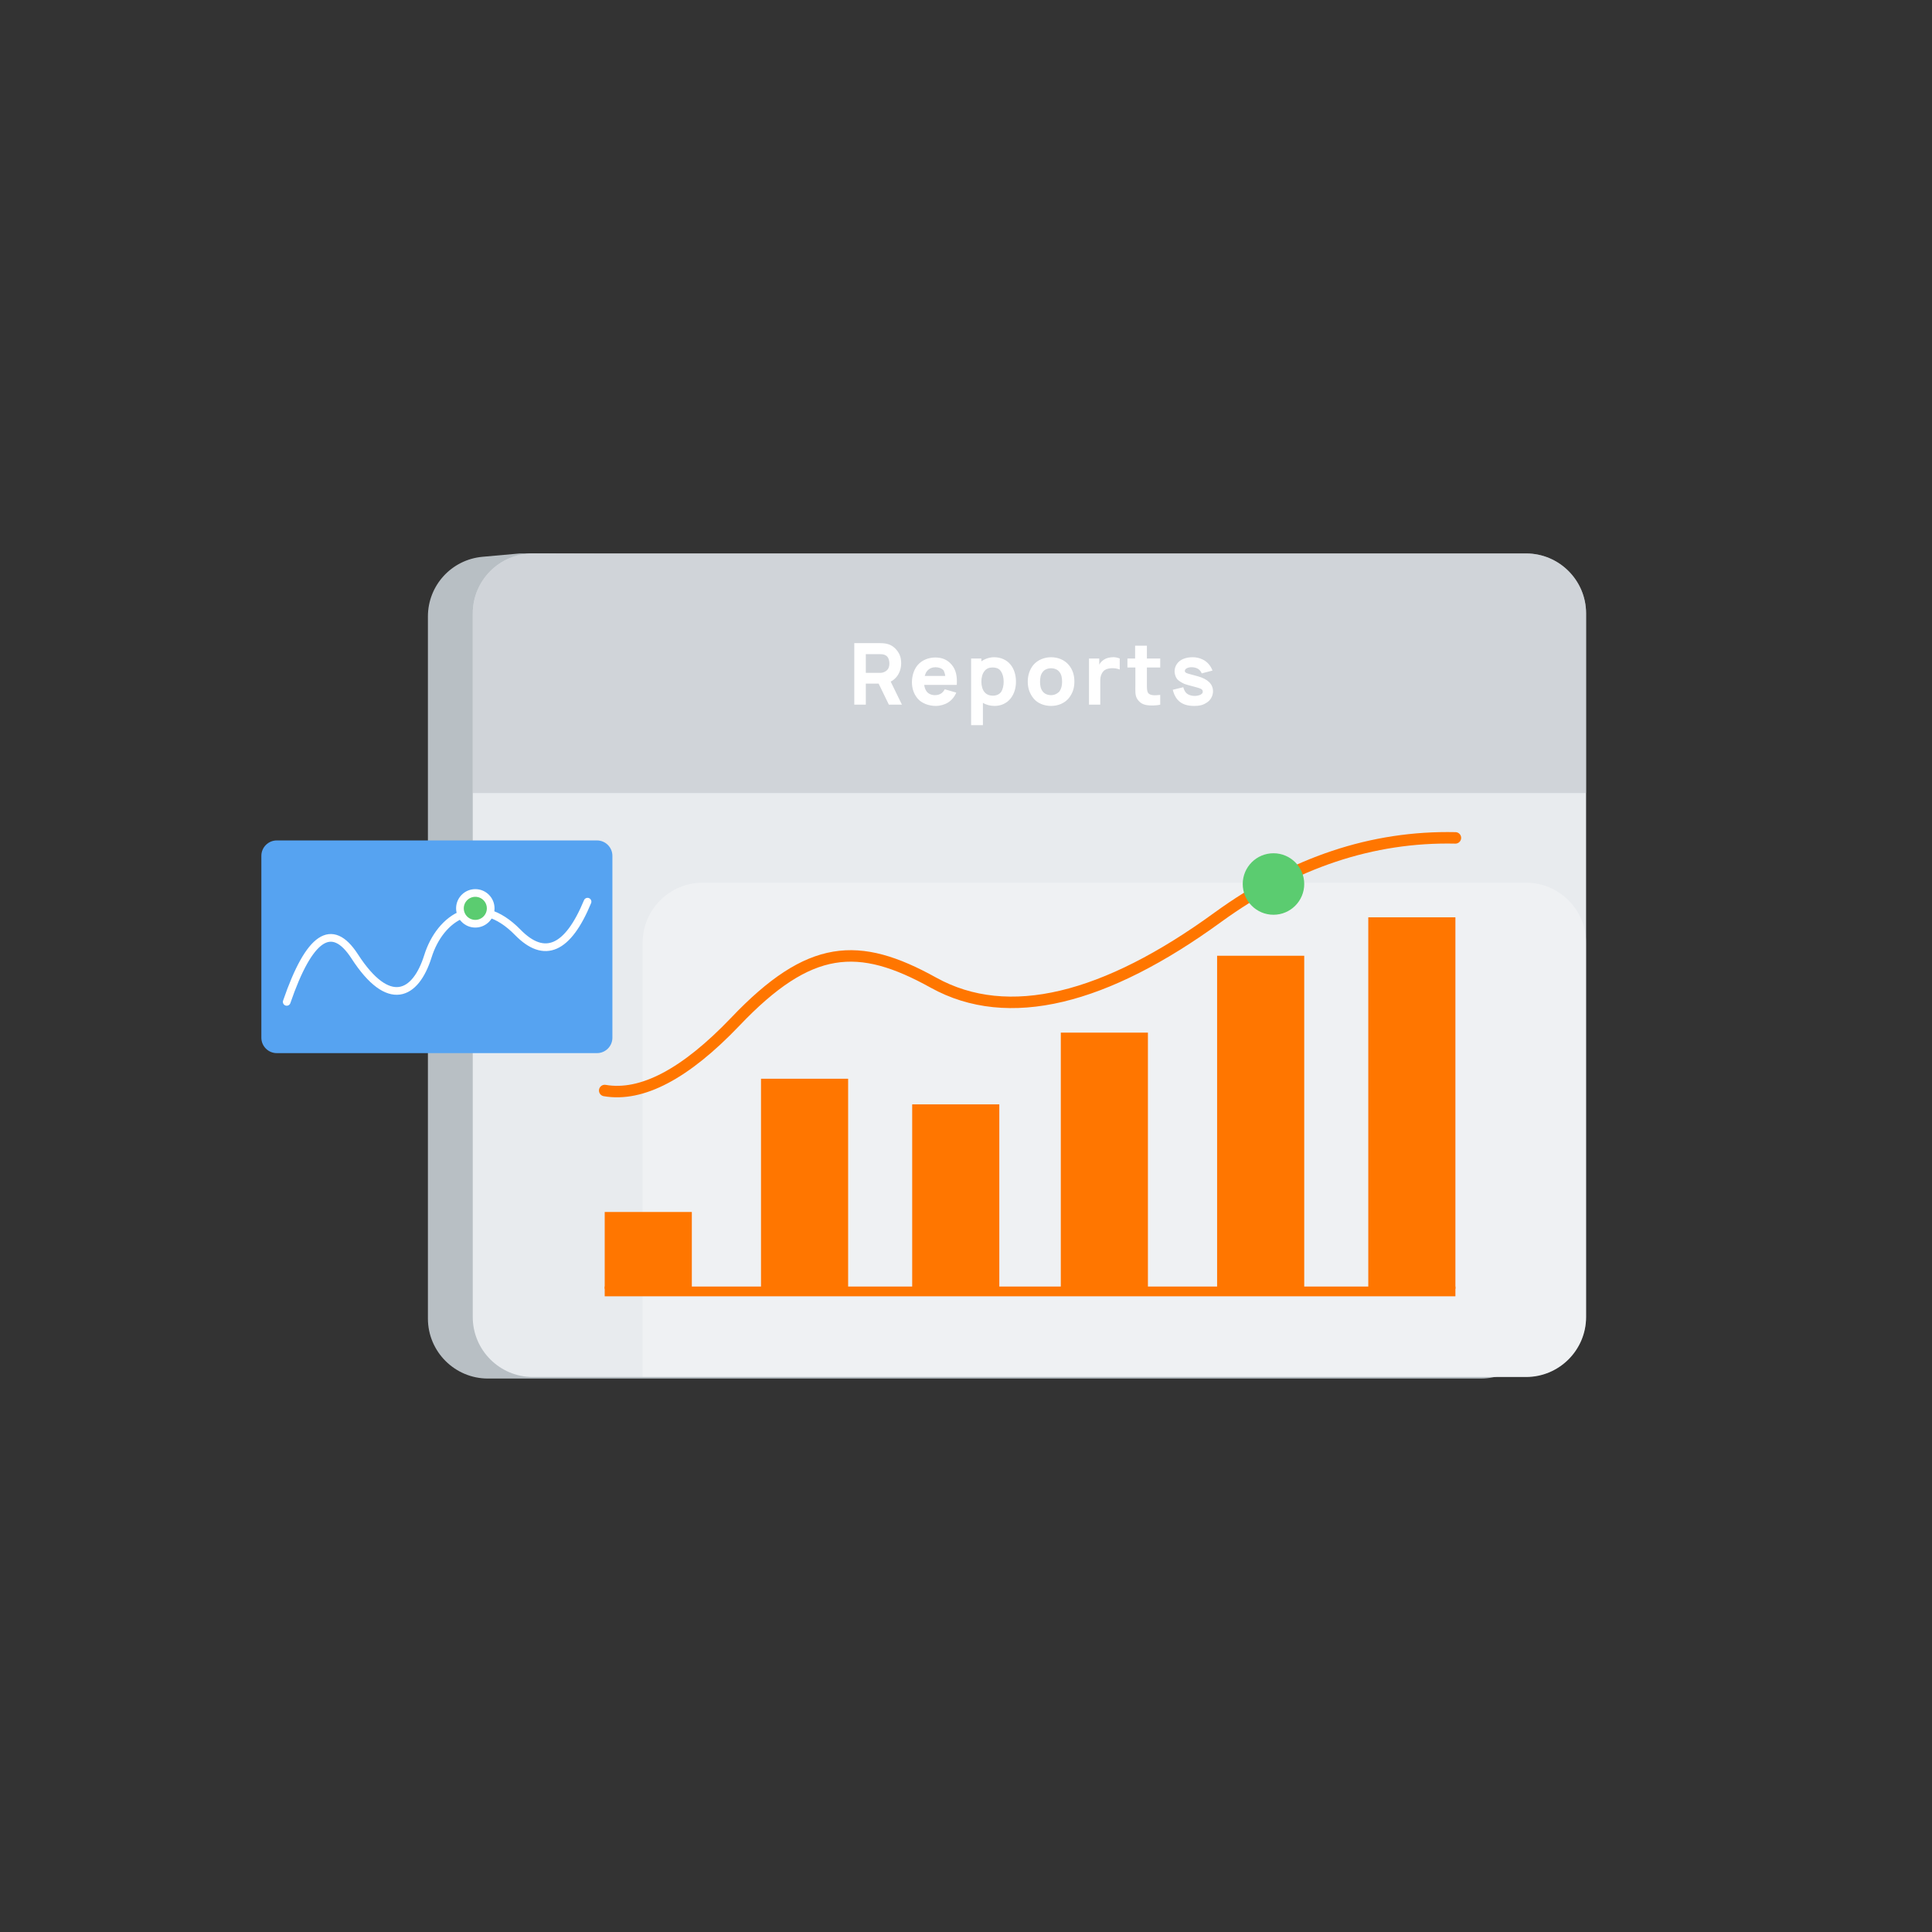 <?xml version="1.0" encoding="utf-8"?>
<!-- Generator: Adobe Illustrator 25.2.3, SVG Export Plug-In . SVG Version: 6.00 Build 0)  -->
<svg version="1.1" id="Layer_1" xmlns="http://www.w3.org/2000/svg" xmlns:xlink="http://www.w3.org/1999/xlink" x="0px" y="0px"
	 viewBox="0 0 754 754" style="enable-background:new 0 0 754 754;" xml:space="preserve">
<rect x="0" y="0" width="754" height="754" fill="#333333" stroke="none"/>
<style type="text/css">
	.st0{fill-rule:evenodd;clip-rule:evenodd;fill:#B8BFC4;}
	.st1{fill-rule:evenodd;clip-rule:evenodd;fill:#E8EBEE;}
	.st2{opacity:0.3;fill-rule:evenodd;clip-rule:evenodd;fill:#FFFFFF;enable-background:new    ;}
	.st3{fill-rule:evenodd;clip-rule:evenodd;fill:#FF7600;}
	.st4{fill:none;stroke:#FF7600;stroke-width:3.808;}
	.st5{fill:none;stroke:#FF7600;stroke-width:4.48;stroke-linecap:round;}
	.st6{fill-rule:evenodd;clip-rule:evenodd;fill:#5BCC70;}
	.st7{opacity:0.5;fill-rule:evenodd;clip-rule:evenodd;fill:#B8BFC4;enable-background:new    ;}
	.st8{fill:#FFFFFF;}
	.st9{fill-rule:evenodd;clip-rule:evenodd;fill:#56A3F1;}
	.st10{fill:none;stroke:#FFFFFF;stroke-width:3;stroke-linecap:round;}
	.st11{fill-rule:evenodd;clip-rule:evenodd;fill:#5BCC70;stroke:#FFFFFF;stroke-width:3;}
</style>
<g id="Reporting">
	<g id="Group-2" transform="translate(140, 216)">
		<g id="Group" transform="translate(65, -0)">
			<path id="Rectangle-Copy" class="st0" d="M-16.7,1.3L-2.2,0l0,0l375.4,3.1c12.8,0.1,23.2,10.6,23.2,23.4v272.1
				c0,12.9-10.5,23.4-23.4,23.4H-14.6c-12.9,0-23.4-10.5-23.4-23.4v-274C-38,12.5-28.8,2.4-16.7,1.3z"/>
			<path id="Rectangle" class="st1" d="M2.9,0h387.7C403.5,0,414,10.5,414,23.4V298c0,12.9-10.5,23.4-23.4,23.4H2.9
				c-12.9,0-23.4-10.5-23.4-23.4V23.4C-20.5,10.5-10,0,2.9,0z"/>
			<path id="Rectangle-Copy-2" class="st2" d="M69.2,128.5h321.4c12.9,0,23.4,10.5,23.4,23.4v146c0,12.9-10.5,23.4-23.4,23.4H45.8
				l0,0V151.9C45.8,139,56.3,128.5,69.2,128.5z"/>
			<g id="Group-13" transform="translate(69, 111)">
				<polygon id="Path-28" class="st3" points="-4,176 -38,176 -38,146 -4,146 				"/>
				<polygon id="Path-28_1_" class="st3" points="57,176 23,176 23,94 57,94 				"/>
				<polygon id="Path-28_2_" class="st3" points="116,176 82,176 82,104 116,104 				"/>
				<polygon id="Path-28_3_" class="st3" points="174,176 140,176 140,76 174,76 				"/>
				<polygon id="Path-28_4_" class="st3" points="235,176 201,176 201,46 235,46 				"/>
				<polygon id="Path-28_5_" class="st3" points="294,176 260,176 260,31 294,31 				"/>
				<line id="Path-13" class="st4" x1="-38" y1="177" x2="294" y2="177"/>
				<path id="Path-10" class="st5" d="M-38,98.6c14.5,2.5,31.5-6.5,50.9-26.8C42,41.2,61.1,40.3,90.3,56.5s67.2,6.4,111.1-25.6
					C230.8,9.6,261.6-0.7,294,0"/>
				<circle id="Oval" class="st6" cx="223" cy="18" r="12"/>
			</g>
			<path id="Rectangle-Copy-47" class="st7" d="M2.9,0h387.7C403.5,0,414,10.5,414,23.4v70.1l0,0H-20.5V23.4C-20.5,10.5-10,0,2.9,0z
				"/>
			<path id="Reports" class="st8" d="M132.9,59v-8.2h5l4,8.2h5.1l-4.4-9c0.7-0.3,1.3-0.8,1.9-1.4c1.3-1.3,2.2-3.4,2.2-5.7
				c0-2.5-0.7-4.2-2.4-5.9c-1.4-1.3-2.9-2-5.8-2h-10.1v24H132.9z M138.6,46.6h-5.7v-7.3h5.7c1.2,0,2.1,0.3,2.7,1
				c0.6,0.7,0.8,1.8,0.8,2.7c0,0.8-0.2,1.8-0.8,2.4C140.6,46.2,139.5,46.6,138.6,46.6z M160.2,59.5c1.7,0,3.5-0.5,4.9-1.4
				c1.4-0.9,2.5-2.3,3.1-3.8l-4.5-1.3c-0.2,0.4-0.5,0.9-1.2,1.5c-0.7,0.5-1.5,0.8-2.6,0.8c-1.3,0-2.6-0.5-3.3-1.5
				c-0.5-0.7-0.8-1.6-0.9-2.5h12.7c0.2-3.1-0.2-5.8-2-7.9c-1.7-2-3.8-2.8-6.4-2.8s-5.2,1-6.9,3c-1.4,1.7-2.2,4.1-2.2,6.7
				c0,2.3,0.7,4.5,2.2,6.3C154.7,58.5,157.5,59.5,160.2,59.5z M163.9,47.8h-8c0.2-0.7,0.4-1.3,0.9-1.9c0.9-1.1,2.1-1.5,3.3-1.5
				c1.2,0,2.5,0.4,3.2,1.3C163.6,46.4,163.8,47,163.9,47.8z M178.6,67v-8.7c1.3,0.8,2.9,1.2,4.6,1.2c2.4,0,4.7-1,6.2-2.9
				c1.5-1.9,2.1-4.2,2.1-6.6c0-2.5-0.7-4.9-2.1-6.6c-1.5-1.9-3.9-2.9-6.4-2.9c-1.8,0-3.6,0.6-5,1.6V41h-4v26H178.6z M182.5,55.5
				c-1.3,0-2.4-0.4-3.2-1.3c-0.9-1-1.3-2.6-1.3-4.2s0.4-3.2,1.3-4.2c0.7-0.9,1.8-1.3,3-1.3c1.5,0,2.7,0.4,3.4,1.6
				c0.6,0.9,1,2.3,1,3.9c0,1.5-0.3,2.9-0.9,3.9C185.1,55,183.8,55.5,182.5,55.5z M205.2,59.5c2.7,0,5.2-1,6.9-3
				c1.5-1.9,2.2-3.9,2.2-6.5c0-2.4-0.6-4.6-2.2-6.5c-1.7-2-4.2-3-6.9-3c-2.6,0-5.2,1-6.9,3c-1.4,1.7-2.2,4-2.2,6.5
				c0,2.5,0.7,4.6,2.2,6.5C199.9,58.5,202.5,59.5,205.2,59.5z M205.2,55.3c-1.3,0-2.6-0.5-3.3-1.5c-0.8-1-1-2.4-1-3.7
				c0-1.4,0.2-2.8,1-3.8c0.7-1,2-1.5,3.3-1.5c1.3,0,2.6,0.5,3.3,1.5c0.8,1,1,2.4,1,3.8c0,1.4-0.3,2.7-1,3.7
				C207.7,54.7,206.5,55.3,205.2,55.3z M224.4,59v-9.6c0-1.3,0.4-2.5,1.2-3.4c0.6-0.7,1.6-1.1,2.9-1.2c1.3-0.1,2.5,0.1,3.5,0.5V41
				c-1-0.4-2-0.6-3-0.5c-1.1,0.1-2.2,0.3-3.1,0.9c-0.8,0.5-1.5,1.2-1.9,2V41h-4v18H224.4z M247.8,59v-3.8c-1,0.1-2.1,0.2-2.9,0.1
				c-0.7-0.1-1.5-0.3-1.9-1c-0.4-0.7-0.4-1.8-0.4-3.2v-6.6h5.2V41h-5.2v-5H238v5H235v3.5h3.1v6.9c0,2.2-0.2,4,0.8,5.5
				c1,1.4,2,2,3.7,2.3C243.8,59.4,246.4,59.4,247.8,59z M261.1,59.5c1.7,0,3.2-0.2,4.7-1.2c1.6-0.9,2.6-2.7,2.6-4.5
				c0-3-2.3-4.8-5.7-5.8l-3.3-0.9c-1.1-0.3-2-0.5-2-1.3c0-0.9,1.5-1.5,2.9-1.4c1.6,0.1,3,0.7,3.7,2.4l4.2-1.1
				c-0.7-1.9-2.1-3.5-3.8-4.3c-1.2-0.6-2.6-0.9-3.8-0.9s-2.5,0.1-3.9,0.7c-1.9,0.8-3.3,2.6-3.3,4.8c0,0.8,0.3,2.1,0.9,2.9
				c0.7,0.9,1.9,1.5,2.9,2c0.6,0.2,1.1,0.4,4.6,1.3c1.3,0.4,2.6,0.6,2.6,1.7c0,0.5-0.2,0.8-0.7,1.1c-0.5,0.4-1.8,0.6-2.4,0.6
				c-1.2,0-2.5-0.3-3.4-1.2c-0.5-0.5-0.9-1.4-1.1-2.2l-4.1,1c0.3,1.2,0.7,2.5,1.9,3.9C256.2,58.9,258.4,59.5,261.1,59.5z"/>
		</g>
		<path id="Rectangle_1_" class="st9" d="M-32,112H93c3.3,0,6,2.7,6,6v71c0,3.3-2.7,6-6,6H-32c-3.3,0-6-2.7-6-6v-71
			C-38,114.7-35.3,112-32,112z"/>
		<path id="Path-40" class="st10" d="M-28.1,175c8.8-25.6,17.6-31.5,26.5-17.8c13.3,20.6,23.8,15.3,28.6,0s19.6-25.2,35.1-9.3
			c10.4,10.6,19.5,6.6,27.2-12"/>
		<circle id="Oval_1_" class="st11" cx="45.5" cy="138.5" r="6"/>
	</g>
</g>
</svg>
